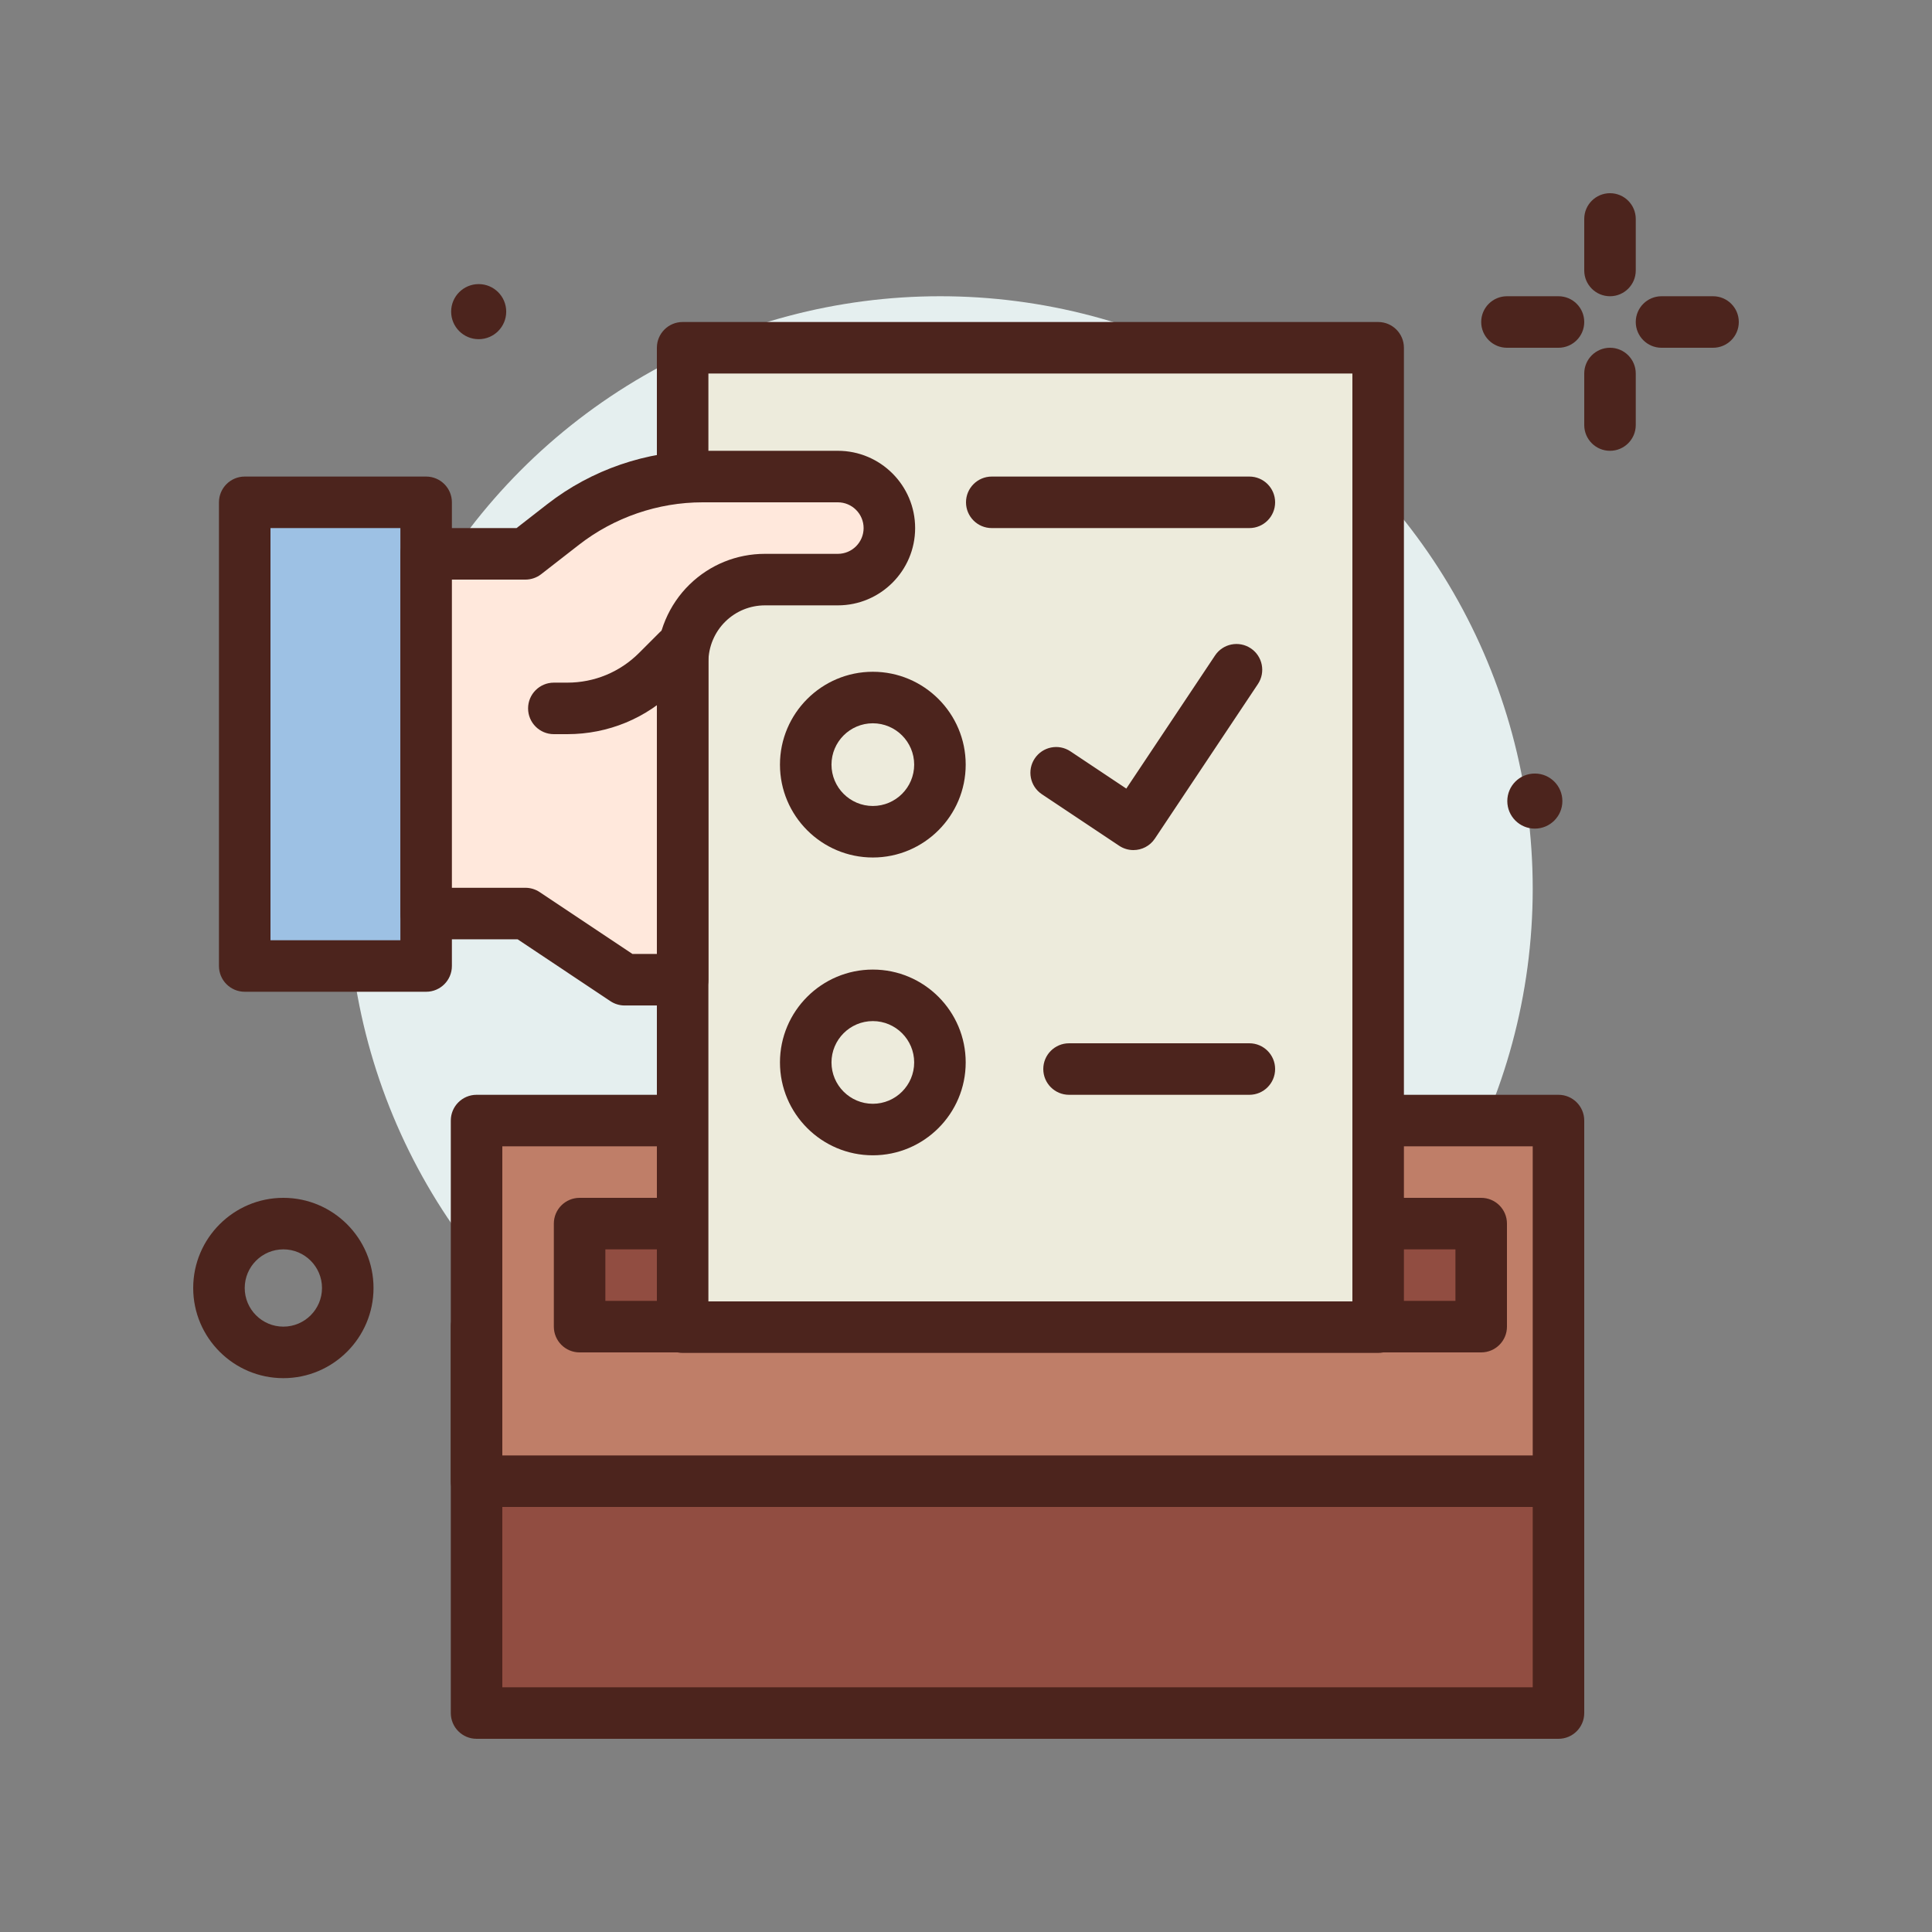 <svg id="poll" enable-background="new 0 0 300 300" height="512" viewBox="0 0 300 300" width="512" xmlns="http://www.w3.org/2000/svg"><rect x="0" y="0" width="300" height="300" fill="#808080" stroke="none"/><g><circle cx="146" cy="138" fill="#e5efef" r="92"/><g><path d="m74 206h168v60h-168z" fill="#914d41"/><path d="m242 270h-168c-2.209 0-4-1.791-4-4v-60c0-2.209 1.791-4 4-4h168c2.209 0 4 1.791 4 4v60c0 2.209-1.791 4-4 4zm-164-8h160v-52h-160z" fill="#4c241d"/></g><g><path d="m74 174h168v56h-168z" fill="#bf7e68"/><path d="m242 234h-168c-2.209 0-4-1.791-4-4v-56c0-2.209 1.791-4 4-4h168c2.209 0 4 1.791 4 4v56c0 2.209-1.791 4-4 4zm-164-8h160v-48h-160z" fill="#4c241d"/></g><g fill="#4c241d"><path d="m250 46c-2.209 0-4-1.791-4-4v-8c0-2.209 1.791-4 4-4s4 1.791 4 4v8c0 2.209-1.791 4-4 4z"/><path d="m250 70c-2.209 0-4-1.791-4-4v-8c0-2.209 1.791-4 4-4s4 1.791 4 4v8c0 2.209-1.791 4-4 4z"/><path d="m242 54h-8c-2.209 0-4-1.791-4-4s1.791-4 4-4h8c2.209 0 4 1.791 4 4s-1.791 4-4 4z"/><path d="m266 54h-8c-2.209 0-4-1.791-4-4s1.791-4 4-4h8c2.209 0 4 1.791 4 4s-1.791 4-4 4z"/><path d="m44 214c-7.719 0-14-6.281-14-14s6.281-14 14-14 14 6.281 14 14-6.281 14-14 14zm0-20c-3.309 0-6 2.691-6 6s2.691 6 6 6 6-2.691 6-6-2.691-6-6-6z"/><path d="m242.605 124.391c0 2.362-1.914 4.277-4.276 4.277s-4.276-1.915-4.276-4.277 1.914-4.276 4.276-4.276 4.276 1.915 4.276 4.276z"/><path d="m78.605 48.391c0 2.362-1.914 4.277-4.276 4.277s-4.276-1.915-4.276-4.277 1.914-4.276 4.276-4.276 4.276 1.915 4.276 4.276z"/></g><g><path d="m90 190h140v16h-140z" fill="#914d41"/><path d="m230 210h-140c-2.209 0-4-1.791-4-4v-16c0-2.209 1.791-4 4-4h140c2.209 0 4 1.791 4 4v16c0 2.209-1.791 4-4 4zm-136-8h132v-8h-132z" fill="#4c241d"/></g><g><path d="m106 54h108v152.079h-108z" fill="#edebdc"/><path d="m214 210.08h-108c-2.209 0-4-1.791-4-4v-152.08c0-2.209 1.791-4 4-4h108c2.209 0 4 1.791 4 4v152.08c0 2.209-1.791 4-4 4zm-104-8h100v-144.08h-100z" fill="#4c241d"/></g><path d="m135.533 133.152c-7.951 0-14.42-6.469-14.42-14.42s6.469-14.42 14.42-14.42 14.42 6.469 14.42 14.42-6.469 14.42-14.42 14.42zm0-20.84c-3.539 0-6.42 2.881-6.42 6.42s2.881 6.42 6.42 6.42 6.42-2.881 6.42-6.42-2.881-6.42-6.42-6.42z" fill="#4c241d"/><path d="m135.533 179.395c-7.951 0-14.42-6.469-14.42-14.42s6.469-14.42 14.42-14.42 14.42 6.469 14.42 14.42-6.469 14.42-14.42 14.42zm0-20.84c-3.539 0-6.42 2.881-6.42 6.42s2.881 6.42 6.42 6.42 6.42-2.881 6.42-6.42-2.881-6.42-6.42-6.42z" fill="#4c241d"/><g><path d="m38 78h28.17v72h-28.17z" fill="#9dc1e4"/><path d="m66.17 154h-28.17c-2.209 0-4-1.791-4-4v-72c0-2.209 1.791-4 4-4h28.17c2.209 0 4 1.791 4 4v72c0 2.209-1.791 4-4 4zm-24.17-8h20.17v-64h-20.17z" fill="#4c241d"/></g><g><path d="m118.788 90h11.314c4.418 0 8-3.582 8-8 0-4.418-3.582-8-8-8h-21.008c-7.84 0-15.455 2.615-21.641 7.431l-5.869 4.569h-15.414v55.854h15.414l15.414 10.276h9.002v-49.342c0-3.456 1.398-6.764 3.877-9.172 2.387-2.319 5.583-3.616 8.911-3.616z" fill="#ffe8dc"/><path d="m106 156.131h-9.002c-.789 0-1.562-.234-2.219-.672l-14.406-9.605h-14.203c-2.209 0-4-1.791-4-4v-55.854c0-2.209 1.791-4 4-4h14.041l4.785-3.725c6.854-5.336 15.412-8.275 24.098-8.275h21.008c6.617 0 12 5.383 12 12s-5.383 12-12 12h-11.314c-2.299 0-4.475.883-6.123 2.484-1.693 1.645-2.664 3.941-2.664 6.303v49.344c-.001 2.209-1.792 4-4.001 4zm-7.791-8h3.791v-45.344c0-4.51 1.855-8.898 5.09-12.041 3.15-3.061 7.305-4.746 11.697-4.746h11.314c2.205 0 4-1.795 4-4s-1.795-4-4-4h-21.008c-6.914 0-13.727 2.34-19.184 6.588l-5.869 4.568c-.702.547-1.565.844-2.456.844h-11.414v47.854h11.414c.789 0 1.562.234 2.219.672z" fill="#4c241d"/></g><path d="m88.088 114h-2.088c-2.209 0-4-1.791-4-4s1.791-4 4-4h2.088c4.213 0 8.172-1.641 11.15-4.617l3.213-3.213c1.562-1.562 4.094-1.562 5.656 0s1.562 4.094 0 5.656l-3.213 3.213c-4.488 4.488-10.456 6.961-16.806 6.961z" fill="#4c241d"/><path d="m175.996 132c-.762 0-1.533-.217-2.215-.672l-12-8c-1.838-1.225-2.334-3.709-1.109-5.547 1.225-1.84 3.707-2.342 5.547-1.109l8.672 5.781 13.781-20.672c1.225-1.838 3.705-2.336 5.547-1.109 1.838 1.225 2.334 3.709 1.109 5.547l-16 24c-.771 1.156-2.039 1.781-3.332 1.781z" fill="#4c241d"/><path d="m194 82h-40c-2.209 0-4-1.791-4-4s1.791-4 4-4h40c2.209 0 4 1.791 4 4s-1.791 4-4 4z" fill="#4c241d"/><path d="m194 170h-28c-2.209 0-4-1.791-4-4s1.791-4 4-4h28c2.209 0 4 1.791 4 4s-1.791 4-4 4z" fill="#4c241d"/></g></svg>